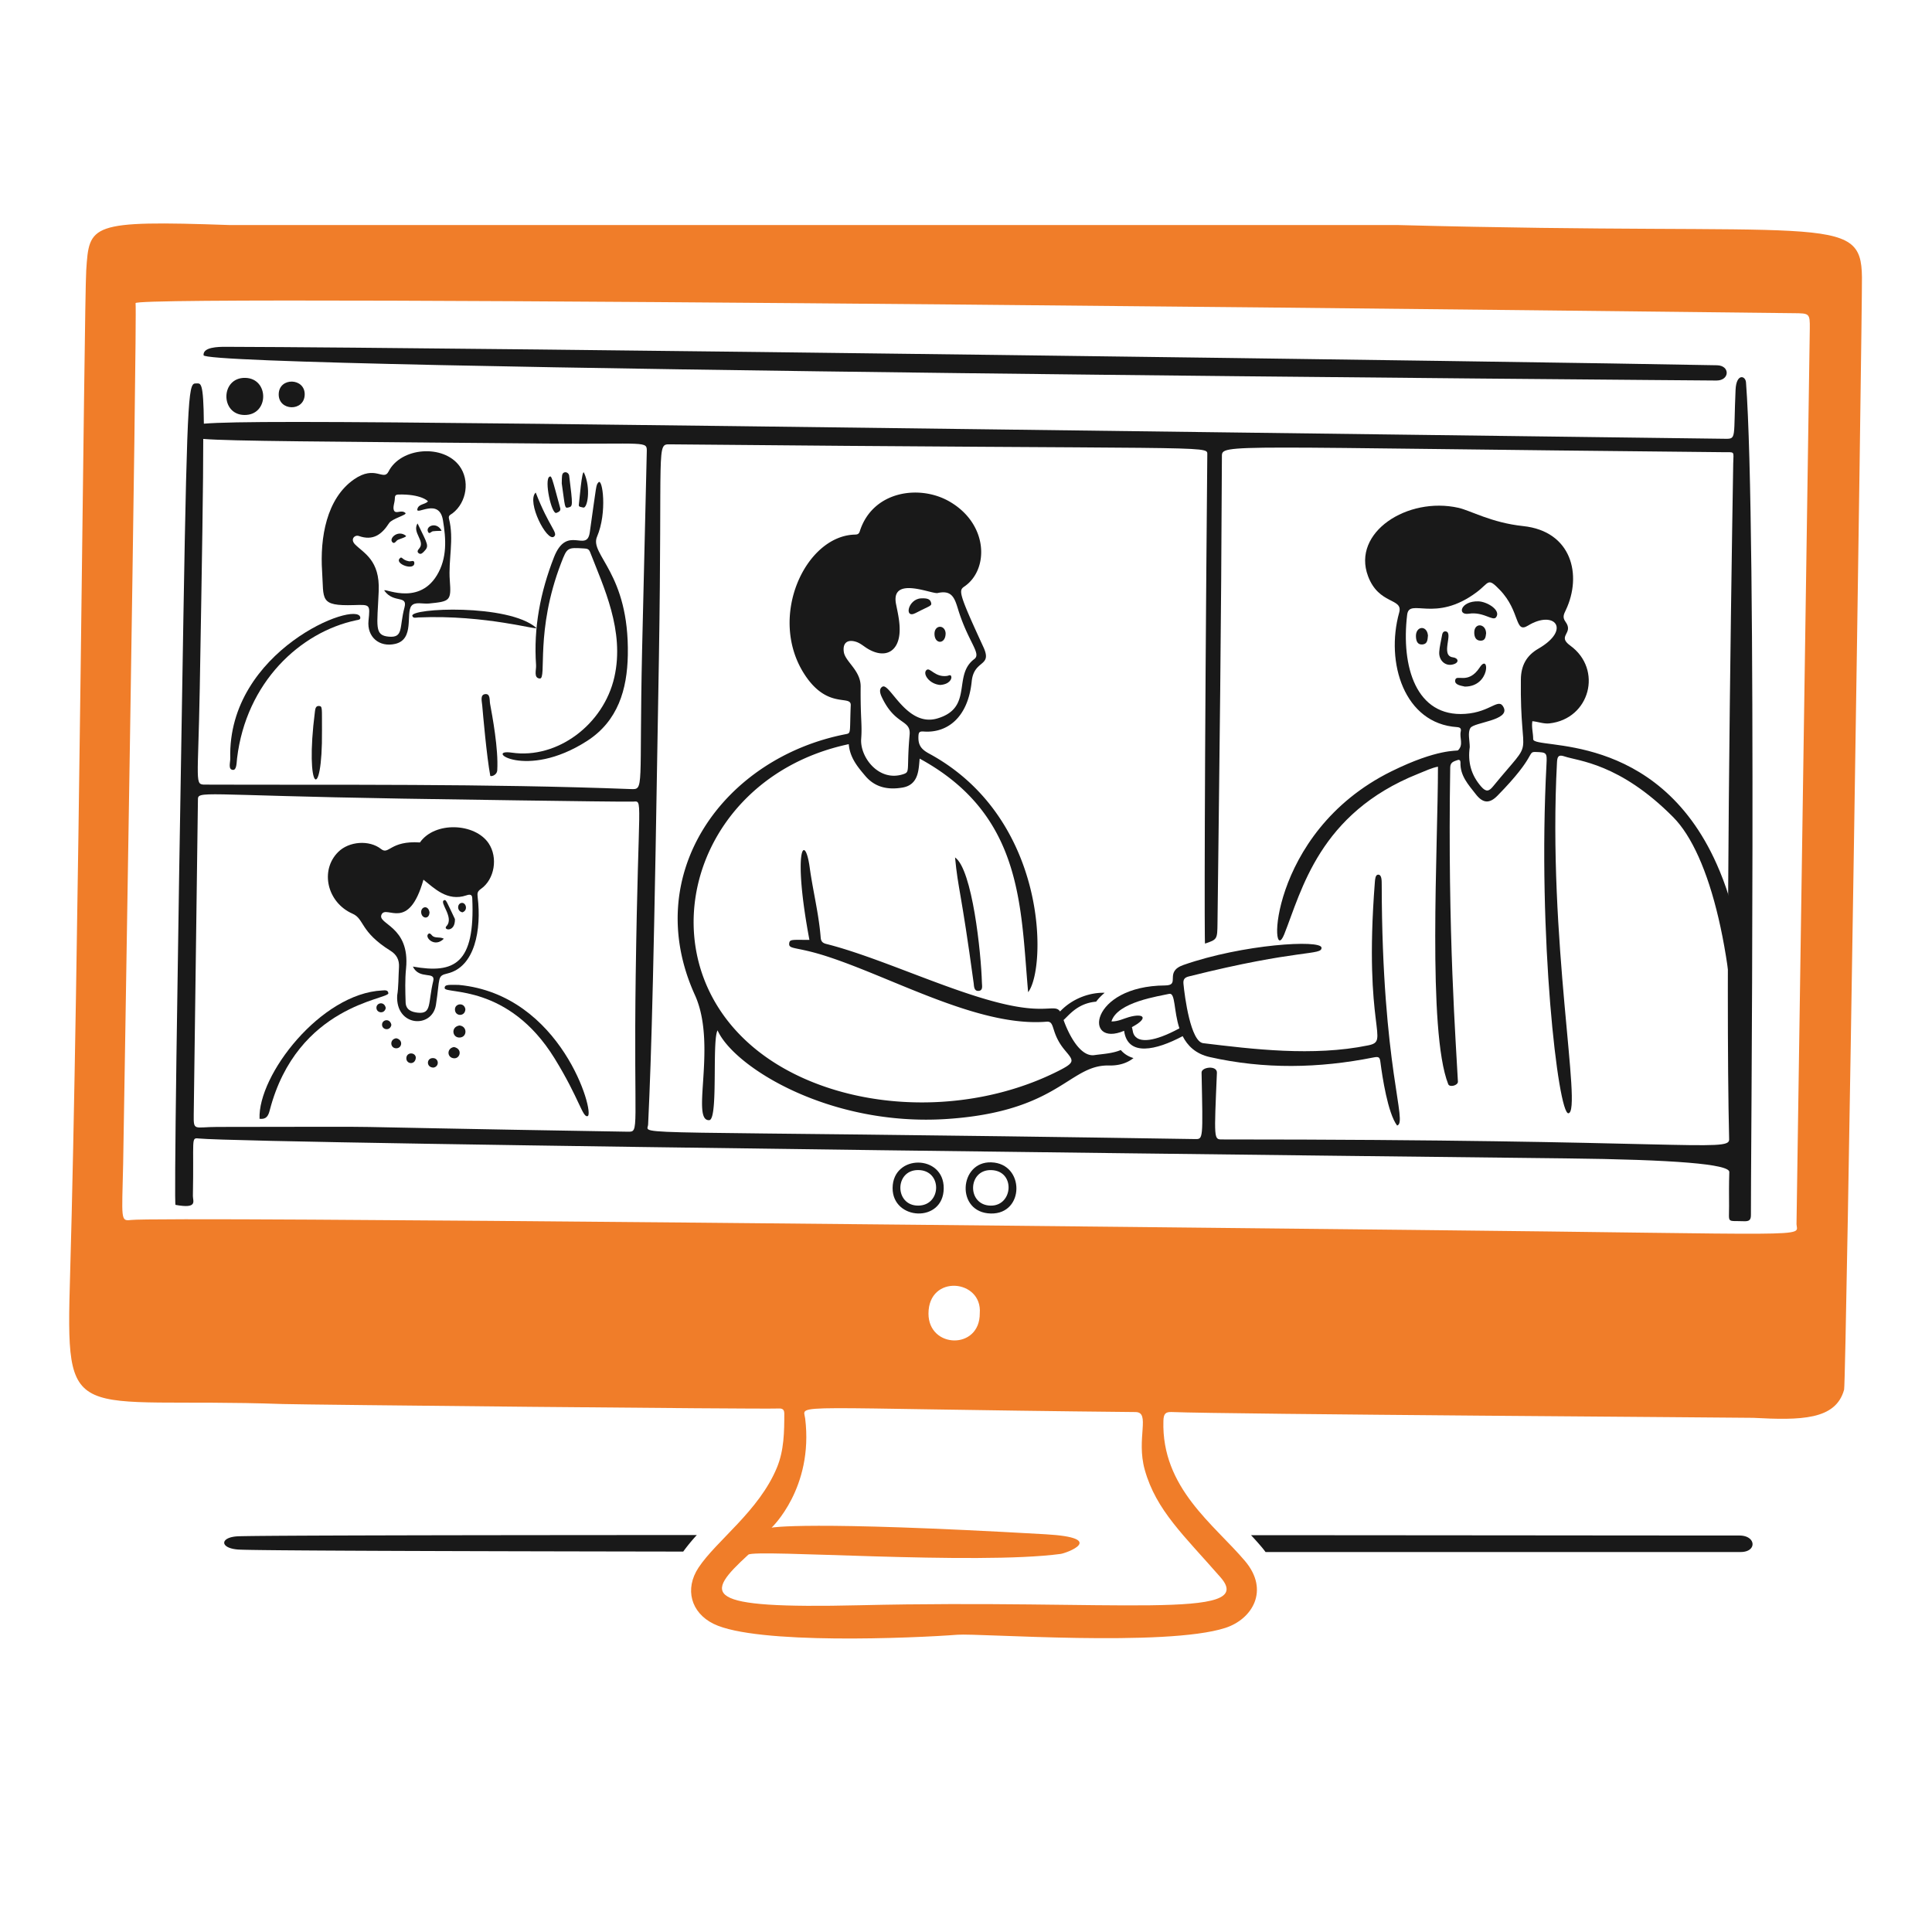 <?xml version="1.0" encoding="UTF-8"?> <svg xmlns="http://www.w3.org/2000/svg" fill="none" viewBox="0 0 200 200"><g id="virtual-meet-2--work-virtual-meet"><g id="table"><path id="Subtract" fill="#191919" fill-rule="evenodd" d="M72.135 158.906c-24.724.008-44.657.042-47.422.128-1.959.061-2.025 1.228-.065 1.373 1.493.111 21.18.175 46.079.212a19.52 19.52 0 0 1 1.408-1.713Zm58.873 1.759a9.072 9.072 0 0 0-.399-.51 31.373 31.373 0 0 0-1.105-1.235c14.594.009 27.73.02 36.97.028 7.747.006 12.756.01 13.589.009 1.735-.002 1.847 1.707.126 1.707l-2.054.001c-6.061.001-24.762.005-47.127 0Z" clip-rule="evenodd"></path></g><g id="computer"><path id="vector" fill="#f07d29" d="M23.783 23.297H144.72c44.337 1.177 47.959-1.359 48.028 5.395.038 3.723-1.629 114.362-1.847 115.162-.86 3.155-4.489 3.181-9.424 2.919-.515-.027-54.672-.372-60.166-.6-.656-.027-.854.175-.876.912-.211 6.956 5.262 10.734 8.455 14.52 2.552 3.025.75 6.008-2.04 6.914-6.152 1.997-25.537.54-27.72.708-4.573.35-20.824 1.051-25.258-1.126-2.357-1.157-3.017-3.617-1.564-5.817 1.854-2.806 6.253-5.853 8.116-10.352.742-1.791.767-3.705.766-5.615 0-.542-.362-.523-.719-.508-1.856.081-49.129-.394-51.181-.465-22.123-.772-22.501 2.726-22.031-13.479C8.146 101.268 8.711 31.306 8.926 28c.31-4.759.29-5.213 14.857-4.703Zm-11.037 97.285c-.124 5.595-.281 5.847.78 5.712 3.067-.39 109.415.786 132.657 1.027 42.539.441 39.84.804 39.791-.598l1.375-92.675c.02-1.636-.04-1.61-1.687-1.627-1.386-.013-171.783-2.024-171.628-1.04.18 1.14-1.285 89.082-1.287 89.201h-.001Zm97.055 40.279c-8.743 1.174-31.684-.52-32.336.079-4.549 4.18-5.022 5.626 11.504 5.235 26.48-.626 41.297 1.599 37.385-2.885-3.783-4.337-6.671-6.927-7.849-11.136-.912-3.26.634-5.963-.955-5.979-36.726-.364-34.394-.926-34.198.672.882 7.201-3.476 11.294-3.476 11.294s3.484-.741 28.369.687c6.464.371 2.135 1.956 1.555 2.033h.001Zm-8.375-24.91c.283-3.523-5.307-4.076-5.31.034-.002 3.633 5.334 3.784 5.31-.034Z"></path></g><g id="person 1"><path id="vector_2" fill="#191919" d="M101.648 101.744c-.083-3.09-.989-11.742-2.782-12.983.323 3.382.611 3.337 1.926 13.001.045.339.018.854.521.813.463-.036.344-.519.335-.831Z"></path><path id="vector_3" fill="#191919" d="M97.325 70.907c-1.132-.092-1.832-1.149-1.427-1.535.375-.358.847.773 2.144.6.153-.02.351-.178.429.038.097.267-.193.834-1.146.897Z"></path><path id="vector_4" fill="#191919" d="M95.359 61.942c.577-.025.9.054 1.01.39.139.42-.055.33-1.592 1.133-1.218.636-.791-1.464.582-1.523Z"></path><path id="vector_5" fill="#191919" d="M97.892 65.539c.013 1.148-1.088 1.193-1.153.162-.065-1.031 1.072-1.088 1.153-.162Z"></path><path id="Subtract_2" fill="#191919" fill-rule="evenodd" d="M117.339 109.531c-.58.465-1.413.795-2.527.768-1.625-.039-2.764.682-4.247 1.62-2.301 1.456-5.431 3.436-12.491 3.914-12.195.825-22.122-5.397-23.791-9.17-.263.463-.277 2.308-.291 4.233-.019 2.452-.038 5.035-.574 5.063-.902.047-.793-1.616-.64-3.924.177-2.696.412-6.271-.839-9.025C66.221 90.432 74.971 78.442 87.553 76c.436-.084.436-.093.466-1.394.009-.399.02-.918.049-1.599.017-.416-.304-.46-.835-.534-.925-.128-2.488-.344-4.014-2.762-3.723-5.898.157-14.207 5.242-14.369.276-.008.442-.024.546-.35 1.325-4.171 6.181-4.876 9.302-3.063 4.024 2.338 4.07 7.029 1.541 8.774-.611.421-.683.573 1.944 6.264.528 1.143.201 1.42-.248 1.799-.38.321-.848.717-.956 1.778-.391 3.827-2.611 5.351-4.943 5.184-.468-.034-.553.061-.571.508-.034.865.258 1.317 1.092 1.768 12.377 6.696 12.179 22.251 10.264 24.707-.071-.801-.134-1.607-.197-2.415-.63-8.127-1.276-16.447-11.031-21.764-.011.106-.02.217-.03.331-.09 1.051-.206 2.399-1.738 2.664-1.467.254-2.825.011-3.847-1.189-.805-.944-1.607-1.899-1.726-3.303-18.355 3.889-22.634 27.089-4.092 34.843 7.79 3.258 17.808 3.003 25.754-.995 1.773-.892 1.633-1.059.81-2.046l-.131-.158c-.73-.882-.968-1.623-1.134-2.137-.169-.526-.262-.815-.727-.777-4.926.407-10.755-1.998-16.194-4.241-2.282-.942-4.496-1.855-6.545-2.52-1.374-.446-2.303-.636-2.909-.76-.81-.166-1.043-.214-.996-.597.046-.365.246-.363 1.366-.354.209.002.449.004.726.004-1.773-9.419-.479-11.189.027-7.509.133.97.31 1.932.488 2.894.268 1.448.535 2.897.651 4.368.034.427.218.576.591.67 2.606.657 5.632 1.807 8.695 2.971 4.576 1.738 9.233 3.508 12.696 3.714.694.041 1.206.017 1.596-.002.658-.032.964-.046 1.202.303 1.425-1.499 3.32-1.98 4.619-1.933-.351.29-.645.6-.884.918-1.597.134-2.475 1.013-3.071 1.61a9.618 9.618 0 0 1-.3.292c.543 1.525 1.737 3.855 3.211 3.63.177-.027.374-.049.583-.073.659-.076 1.441-.165 2.128-.452.361.421.811.687 1.316.833ZM88.585 66.429c-.894-.266-1.371.162-1.231 1.074v.001c.062.406.365.798.702 1.233.49.63 1.048 1.353 1.039 2.34a57.114 57.114 0 0 0 .057 3.335c.033.759.055 1.286-.003 2.08-.137 1.867 1.802 4.459 4.314 3.665.518-.164.52-.242.546-1.29.014-.58.035-1.454.155-2.802.069-.781-.274-1.025-.805-1.402-.569-.404-1.353-.962-2.076-2.501-.169-.359-.323-.847.063-1.076.266-.158.65.308 1.172.942.977 1.186 2.439 2.962 4.524 2.343 2.147-.638 2.346-2.003 2.546-3.371.15-1.025.3-2.05 1.267-2.772.435-.325.182-.835-.309-1.828-.382-.773-.91-1.838-1.369-3.336-.353-1.151-.633-2.011-2.112-1.674-.142.032-.497-.056-.947-.168-1.43-.355-3.816-.949-3.356 1.336l.058.285c.167.816.334 1.63.311 2.474-.06 2.133-1.488 2.926-3.31 1.836a5.98 5.98 0 0 1-.38-.254c-.267-.187-.533-.374-.856-.47Z" clip-rule="evenodd"></path></g><g id="person 2"><path id="vector_6" fill="#191919" d="M142.666 90.543c-.29.002-.319.492-.342.782-1.193 15.418 1.636 16.412-.685 16.89-5.716 1.177-12.05.382-17.083-.225-1.308-.158-1.919-4.828-2.045-6.152-.046-.479.148-.656.562-.759 11.469-2.879 13.776-2.144 13.731-2.975-.047-.861-8.165-.355-14.286 1.786-2.063.721-.247 2.112-1.908 2.123-7.869.054-8.462 6.491-4.242 4.694.364 2.708 3.332 2.009 6.06.555.499.982 1.332 1.831 2.806 2.164 5.651 1.276 11.295 1.167 16.937.043.6-.12.665-.016.735.521.186 1.436.757 5.26 1.723 6.525 1.144-.31-1.563-5.873-1.593-24.887 0-.535-.002-1.088-.371-1.085h.001Zm-24.946 16.922c-.517-.339-.429-.829-.55-1.137 1.75-.919 1.283-1.478-.283-1.045-.586.162-1.139.472-1.829.456.593-2.015 4.959-2.619 5.972-2.856.663-.155.458 1.753 1.063 3.57-2.797 1.512-3.937 1.297-4.373 1.011v.001Z"></path><path id="vector_7" fill="#191919" d="M153.036 62.251c-1.825-.049-2.242 1.47-.982 1.28 1.532-.233 2.491.82 2.824.365.531-.722-.93-1.62-1.842-1.645Z"></path><path id="vector_8" fill="#191919" d="M150.418 68.048c-1.369-.158.101-2.587-.762-2.687-.326-.038-.359.3-.404.544-.098.526-.228 1.052-.263 1.582-.057.858.6 1.472 1.348 1.312.796-.17.629-.687.081-.75Z"></path><path id="vector_9" fill="#191919" d="M153.184 69.088c-1.227 1.872-2.457.602-2.546 1.348-.055.458.559.54 1.009.64 2.658.004 2.548-3.532 1.537-1.989v.001Z"></path><path id="vector_10" fill="#191919" d="M146.58 65.93c.024.41.142.829.674.784.532-.045.524-.503.568-.93-.112-1.121-1.309-.98-1.243.146h.001Z"></path><path id="vector_11" fill="#191919" d="M153.265 66.323c.497.012.533-.393.577-.768-.02-1.029-1.25-1.139-1.227-.045.009.425.157.801.649.813h.001Z"></path><path id="vector_12" fill="#191919" d="M177.707 89.442c-6.235-13.997-19.001-11.774-18.993-12.927.004-.616-.189-1.222-.085-1.858.607.056 1.166.294 1.762.229 4.204-.46 5.552-5.594 2.162-8.053-1.425-1.033.41-1.241-.494-2.472-.343-.468-.165-.784.036-1.21 1.705-3.606.622-8.161-4.424-8.692-3.263-.343-5.438-1.608-6.689-1.89-5.274-1.187-11.056 2.54-9.365 7.067 1.122 3.002 3.653 2.245 3.229 3.766-1.452 5.202.534 11.512 5.986 11.868.35.023.449.168.382.463-.146.64.319 1.368-.281 1.94-.101.098-2.067-.205-6.885 2.172-12.962 6.394-12.628 20.697-11.102 16.866 1.8-4.52 3.622-12.518 13.852-16.603.721-.288 1.431-.63 2.06-.741 0 8.348-1.105 27.377 1.062 32.865.144.366 1.023.133 1.004-.264-.179-3.672-1.081-15.298-.797-32.53.009-.545.389-.623.753-.754.225-.081.314.063.308.256-.045 1.368.825 2.298 1.582 3.272.73.939 1.404 1.018 2.249.157 4.13-4.208 3.033-4.555 3.968-4.523 1.128.038 1.169.065 1.105 1.27-.939 17.79 1.207 36.252 2.272 36.131 1.463-.166-2.174-17.99-1.184-36.34.032-.586.155-.818.782-.602 1.391.48 5.692.683 11.25 6.289 3.829 3.862 6.503 14.502 6.512 28.588 0 1.009 1.516 1 1.514.002-.022-13.682-1.727-19.695-3.53-23.741l-.001-.001ZM157.44 70.336c-.115 9.069 1.664 5.53-2.881 11.073-.42.512-.717.609-1.236.01-1.045-1.203-1.391-2.545-1.175-4.082 0-.676-.236-1.501.072-1.982.378-.591 4.086-.77 3.442-2.114-.522-1.09-1.31.477-3.986.658-5.078.345-6.652-4.87-6.008-10.257.216-1.81 2.875.9 7.199-2.341 1.325-.994 1.111-1.57 2.397-.234 2.142 2.223 1.509 4.556 2.908 3.698 2.72-1.67 4.54.387 1.072 2.39-1.236.715-1.786 1.749-1.804 3.18Z"></path></g><g id="person 3"><path id="vector_13" fill="#191919" d="M50.178 71.862c-.485.09-.294.75-.258 1.164.081.935.455 5.237.831 7.273.023.124.689-.009.724-.564.136-2.21-.514-5.629-.744-6.889-.067-.369.052-1.096-.553-.984Z"></path><path id="vector_14" fill="#191919" d="M33.344 59.151c-.229-3.469.447-7.539 3.301-9.525 2.209-1.537 3.056.214 3.575-.81 1.279-2.528 5.678-2.852 7.35-.569 1.081 1.476.755 3.744-.71 4.88-.2.155-.476.21-.38.582.542 2.111-.082 4.244.083 6.372.165 2.132.022 2.175-2.162 2.395-.622.063-1.442-.218-1.811.247-.601.758.348 3.464-1.678 3.932-1.643.38-2.937-.71-2.764-2.406.173-1.696.171-1.66-1.51-1.61-3.609.107-3.101-.56-3.294-3.488Zm8.628-6.042c.198.187-1.397.582-1.694 1.045-.765 1.19-1.667 1.848-3.13 1.332-.42-.148-.927.33-.389.874.886.898 2.577 1.618 2.445 4.815-.153 3.672-.485 4.602 1.052 4.732 1.537.13 1.063-.95 1.616-3.024.348-1.308-1.101-.402-2.06-1.708-.368-.5 3.409 1.69 5.415-1.62 1.083-1.786.948-3.779.627-5.703-.396-2.368-2.794-.46-2.651-1.137.119-.564.782-.463 1.094-.809.032-.035-.737-.775-3.054-.712-.321.01-.366.148-.371.431-.007.407-.232.874-.094 1.202.188.45.775-.116 1.195.281l-.001.001Z"></path><path id="vector_15" fill="#191919" d="M61.952 49.932c.414-.492.935 3.097-.148 5.631-.799 1.87 3.347 3.728 3.188 12.253-.066 3.543-1.014 6.826-4.22 8.887-6.393 4.11-10.763.777-7.79 1.211 4.696.686 9.502-2.896 10.617-7.817 1.089-4.809-1.132-9.37-2.512-12.942-.122-.315-.299-.36-.591-.377-1.759-.108-1.782-.124-2.406 1.5-2.722 7.072-1.449 12.01-2.206 11.962-.676-.043-.357-.903-.391-1.389-.271-3.858.447-7.56 1.849-11.152 1.354-3.467 3.402-.416 3.712-2.593.73-5.128.632-4.855.899-5.172l-.001-.002Z"></path><path id="vector_16" fill="#191919" d="M37.294 63.901c.048.267-.211.263-.413.306-5.818 1.223-11.402 6.445-12.34 14.295-.054.45-.034 1.232-.434 1.198-.521-.044-.258-.775-.27-1.202-.294-11.172 13.136-16.394 13.457-14.596Z"></path><path id="vector_17" fill="#191919" d="M55.501 64.984c.411.358-5.17-1.372-12.199-1.067-.218.01-.536.123-.618-.16-.234-.814 9.938-1.28 12.817 1.227Z"></path><path id="vector_18" fill="#191919" d="M33.332 75.623c.067 7.617-1.805 6.386-.73-1.966.034-.263.07-.588.404-.575.407.016.305.213.326 2.541Z"></path><path id="vector_19" fill="#191919" d="M55.438 51.002s.02-.007.025.004c1.395 3.593 2.359 4.17 1.881 4.548-.724.571-2.849-3.582-1.905-4.552h-.001Z"></path><path id="vector_20" fill="#191919" d="M58.424 48.901c.229-.07.467.108.497.346.393 3.148.379 3.17-.072 3.284-.423.107-.333.013-.697-2.487.025-.703-.027-1.05.272-1.141V48.9Z"></path><path id="vector_21" fill="#191919" d="M56.883 49.348c.216-.113.224-.025 1.112 3.258.083.308-.198.407-.395.488-.505.205-1.292-3.445-.717-3.746Z"></path><path id="vector_22" fill="#191919" d="M60.46 48.943c.748 1.632.341 3.754-.094 3.595-.17-.062-.503-.02-.443-.31.045-.216.317-3.766.537-3.285Z"></path><path id="vector_23" fill="#191919" d="M43.21 54.208s.023-.009.027 0c1.041 2.17 1.232 2.297.649 2.89-.132.135-.31.33-.526.184-.256-.172-.068-.38.049-.52.625-.753-.746-1.61-.2-2.554h.001Z"></path><path id="vector_24" fill="#191919" d="M41.37 57.817c.265-.294.205.155.977.29.191.033.546-.184.546.186 0 .816-2.036.092-1.523-.476Z"></path><path id="vector_25" fill="#191919" d="M45.706 54.927c.031.06-.407.003-.897.07-.184.025-.396.404-.526-.013-.169-.54.923-.997 1.422-.056l.001 0Z"></path><path id="vector_26" fill="#191919" d="M42.015 55.46c.166.131-.777.354-.91.478-.148.137-.33.447-.535.126-.252-.397.657-1.23 1.445-.604Z"></path></g><g id="person 4"><path id="vector_27" fill="#191919" d="M47.497 101.958c10.63 1.007 14.091 13.269 13.345 13.576-.53.218-.843-1.764-3.424-5.957-4.795-7.788-11.355-6.637-11.387-7.285-.021-.416.499-.335 1.467-.335l-.001.001Z"></path><path id="vector_28" fill="#191919" d="M27.924 114.934c-.15.578-.348.964-1.056.883-.186-4.521 6.338-12.984 12.706-13.286.247-.012.595-.079.629.288.06.647-9.439 1.205-12.28 12.115h.001Z"></path><path id="vector_29" fill="#191919" d="M47.562 106.158c.818.072.818 1.169.07 1.245-.809.082-1.01-1.097-.07-1.245Z"></path><path id="vector_30" fill="#191919" d="M46.996 108.388c.912.189.645 1.201.011 1.166-.746-.041-.791-1.043-.011-1.166Z"></path><path id="vector_31" fill="#191919" d="M48.176 104.476c-.027.784-1.069.764-1.08.031-.012-.643.97-.771 1.08-.031Z"></path><path id="vector_32" fill="#191919" d="M41.026 107.48c.771.171.584 1.116-.085 1.034-.566-.07-.613-.948.085-1.034Z"></path><path id="vector_33" fill="#191919" d="M44.88 110.517c-.76 0-.76-.968-.086-.984.647-.015.721.867.085.984Z"></path><path id="vector_34" fill="#191919" d="M40.516 106.093c-.121.672-.992.533-.966-.045.023-.508.82-.667.966.045Z"></path><path id="vector_35" fill="#191919" d="M39.934 104.343c-.121.672-.992.533-.966-.045.023-.508.82-.667.966.045Z"></path><path id="vector_36" fill="#191919" d="M43.046 109.483c-.052.816-1.022.683-.98.034.041-.636.946-.595.98-.034Z"></path><path id="vector_37" fill="#191919" d="M47.095 95.143c.036 1.429-1.269 1.142-.883.737.856-.896-.791-2.477-.236-2.69.205-.078.22.063 1.119 1.953Z"></path><path id="vector_38" fill="#191919" d="M45.947 97.174c-.921.939-1.931-.07-1.656-.44.164-.22.311-.037.416.085.308.359.775.119 1.24.355Z"></path><path id="vector_39" fill="#191919" d="M44.464 94.442c-.031.8-.86.647-.865-.03-.004-.565.733-.752.865.03Z"></path><path id="vector_40" fill="#191919" d="M47.87 94.444c-.604-.115-.555-.942-.063-.977.445-.032.661.773.063.977Z"></path><path id="vector_41" fill="#191919" d="M50.584 87.3c-1.421-2.113-5.577-2.293-7.112-.09-3.099-.206-3.204 1.327-4.018.684-1.231-.973-3.329-.804-4.442.3-1.92 1.907-1.153 5.234 1.487 6.394 1.238.544.747 1.854 3.932 3.84.623.388.919.939.872 1.692-.065 1.049-.043 2.105-.186 2.923-.186 3.256 3.623 3.469 4.011.98.442-2.84.099-2.991 1.191-3.249 2.858-.676 3.536-4.56 3.128-7.914-.05-.407-.016-.591.337-.838 1.424-.998 1.783-3.258.8-4.721Zm-7.844 12.76c.672 1.404 2.368.42 2.108 1.494-.554 2.291-.135 3.429-1.586 3.281-.658-.067-1.248-.299-1.272-1.065-.037-1.168-.073-2.346.043-3.505.445-4.45-3.074-4.577-2.523-5.617.523-.99 2.793 1.863 4.325-3.584 1.097.863 2.468 2.298 4.449 1.622.364-.124.587-.097.604.294.308 6.795-1.845 7.846-6.148 7.08Z"></path></g><g id="screen"><path id="vector_42" fill="#191919" d="M180.745 39.583c-.054-.708-1-.953-1.079.764-.222 4.961.112 5.089-1.04 5.076C54.98 43.855 26.984 43.377 21.104 43.859c-.038-4.452-.335-4.156-.772-4.166-.786-.02-.935-.034-1.346 24.157-.69 40.562-.963 60.852-.818 60.878 2.345.429 1.79-.389 1.8-.93.117-5.984-.22-6.024.602-5.943 5.761.562 135.688 1.995 141.476 2.06 11.335.126 16.992.596 16.971 1.411-.042 1.346-.031 2.207-.024 3.555.009 1.784-.281 1.474 1.514 1.539.555.02.766-.094.748-.71-.047-1.604.643-71.122-.51-86.127ZM65.81 100.814c-.227 16.362.438 16.36-.823 16.34-38.333-.631-18.823-.506-42.49-.494-2.38 0-2.465.474-2.442-1.263l.434-32.578c.004-1.009-.005-.501 21.135-.146 1.665.027 22.125.351 23.887.31 1.1-.025.56-.901.3 17.832v-.001Zm1.144-54.041c0 .022-.483 20.523-.485 20.546-.317 14.432.25 14.418-1.177 14.365-15.019-.573-30.65-.41-44.05-.461-1.122-.005-.736-.074-.563-9.954.24-13.691.365-21.442.361-25.832 2.9.233 11.853.268 35.576.479 10.4.092 10.365-.318 10.338.856v.001Zm112.468 1.204c-.264 15.897-.809 54.093-.422 69.988.031 1.323-4.977-.011-52.491-.011-.863 0-.827.016-.535-6.898.034-.8-1.6-.607-1.588-.025.142 6.959.175 6.898-.681 6.885-60.57-.955-56.668-.297-56.612-1.51.357-7.563.598-16.286 1.12-48.464.356-21.982-.286-21.957 1.134-21.944 55.636.528 55.641.099 55.632 1.002-.306 34.151-.297 50.702-.236 50.682 1.267-.43 1.272-.438 1.292-2.141.225-18.928.373-29.282.456-48.307.007-1.339-.002-.92 51.785-.425 1.393.014 1.168-.166 1.146 1.168Z"></path><path id="vector_43" fill="#191919" d="M21.073 36.774c-.072-.838 1.465-.874 2.294-.872 25.995.077 135.216 1.526 154.376 1.91 1.371.027 1.326 1.577-.047 1.58-.029 0-156.499-1.168-156.623-2.618Z"></path><path id="vector_44" fill="#191919" d="M25.291 42.959c-2.51-.04-2.467-3.897.097-3.842 2.505.053 2.481 3.883-.097 3.842Z"></path><path id="vector_45" fill="#191919" d="M31.542 40.867c-.059 1.777-2.73 1.69-2.69-.07.041-1.782 2.748-1.692 2.69.07Z"></path><path id="vector_46" fill="#191919" d="M97.694 123.011c-.023 3.622-5.318 3.346-5.292-.034.028-3.523 5.314-3.49 5.292.034Zm-2.663-1.887c-2.445.008-2.429 3.685.016 3.68 2.445-.004 2.523-3.688-.016-3.68Z"></path><path id="vector_47" fill="#191919" d="M102.567 125.622c-3.66-.085-3.296-5.414.056-5.296 3.483.122 3.458 5.377-.056 5.296Zm.02-4.494c-2.427-.043-2.505 3.64-.034 3.678 2.339.036 2.591-3.633.034-3.678Z"></path></g></g></svg> 